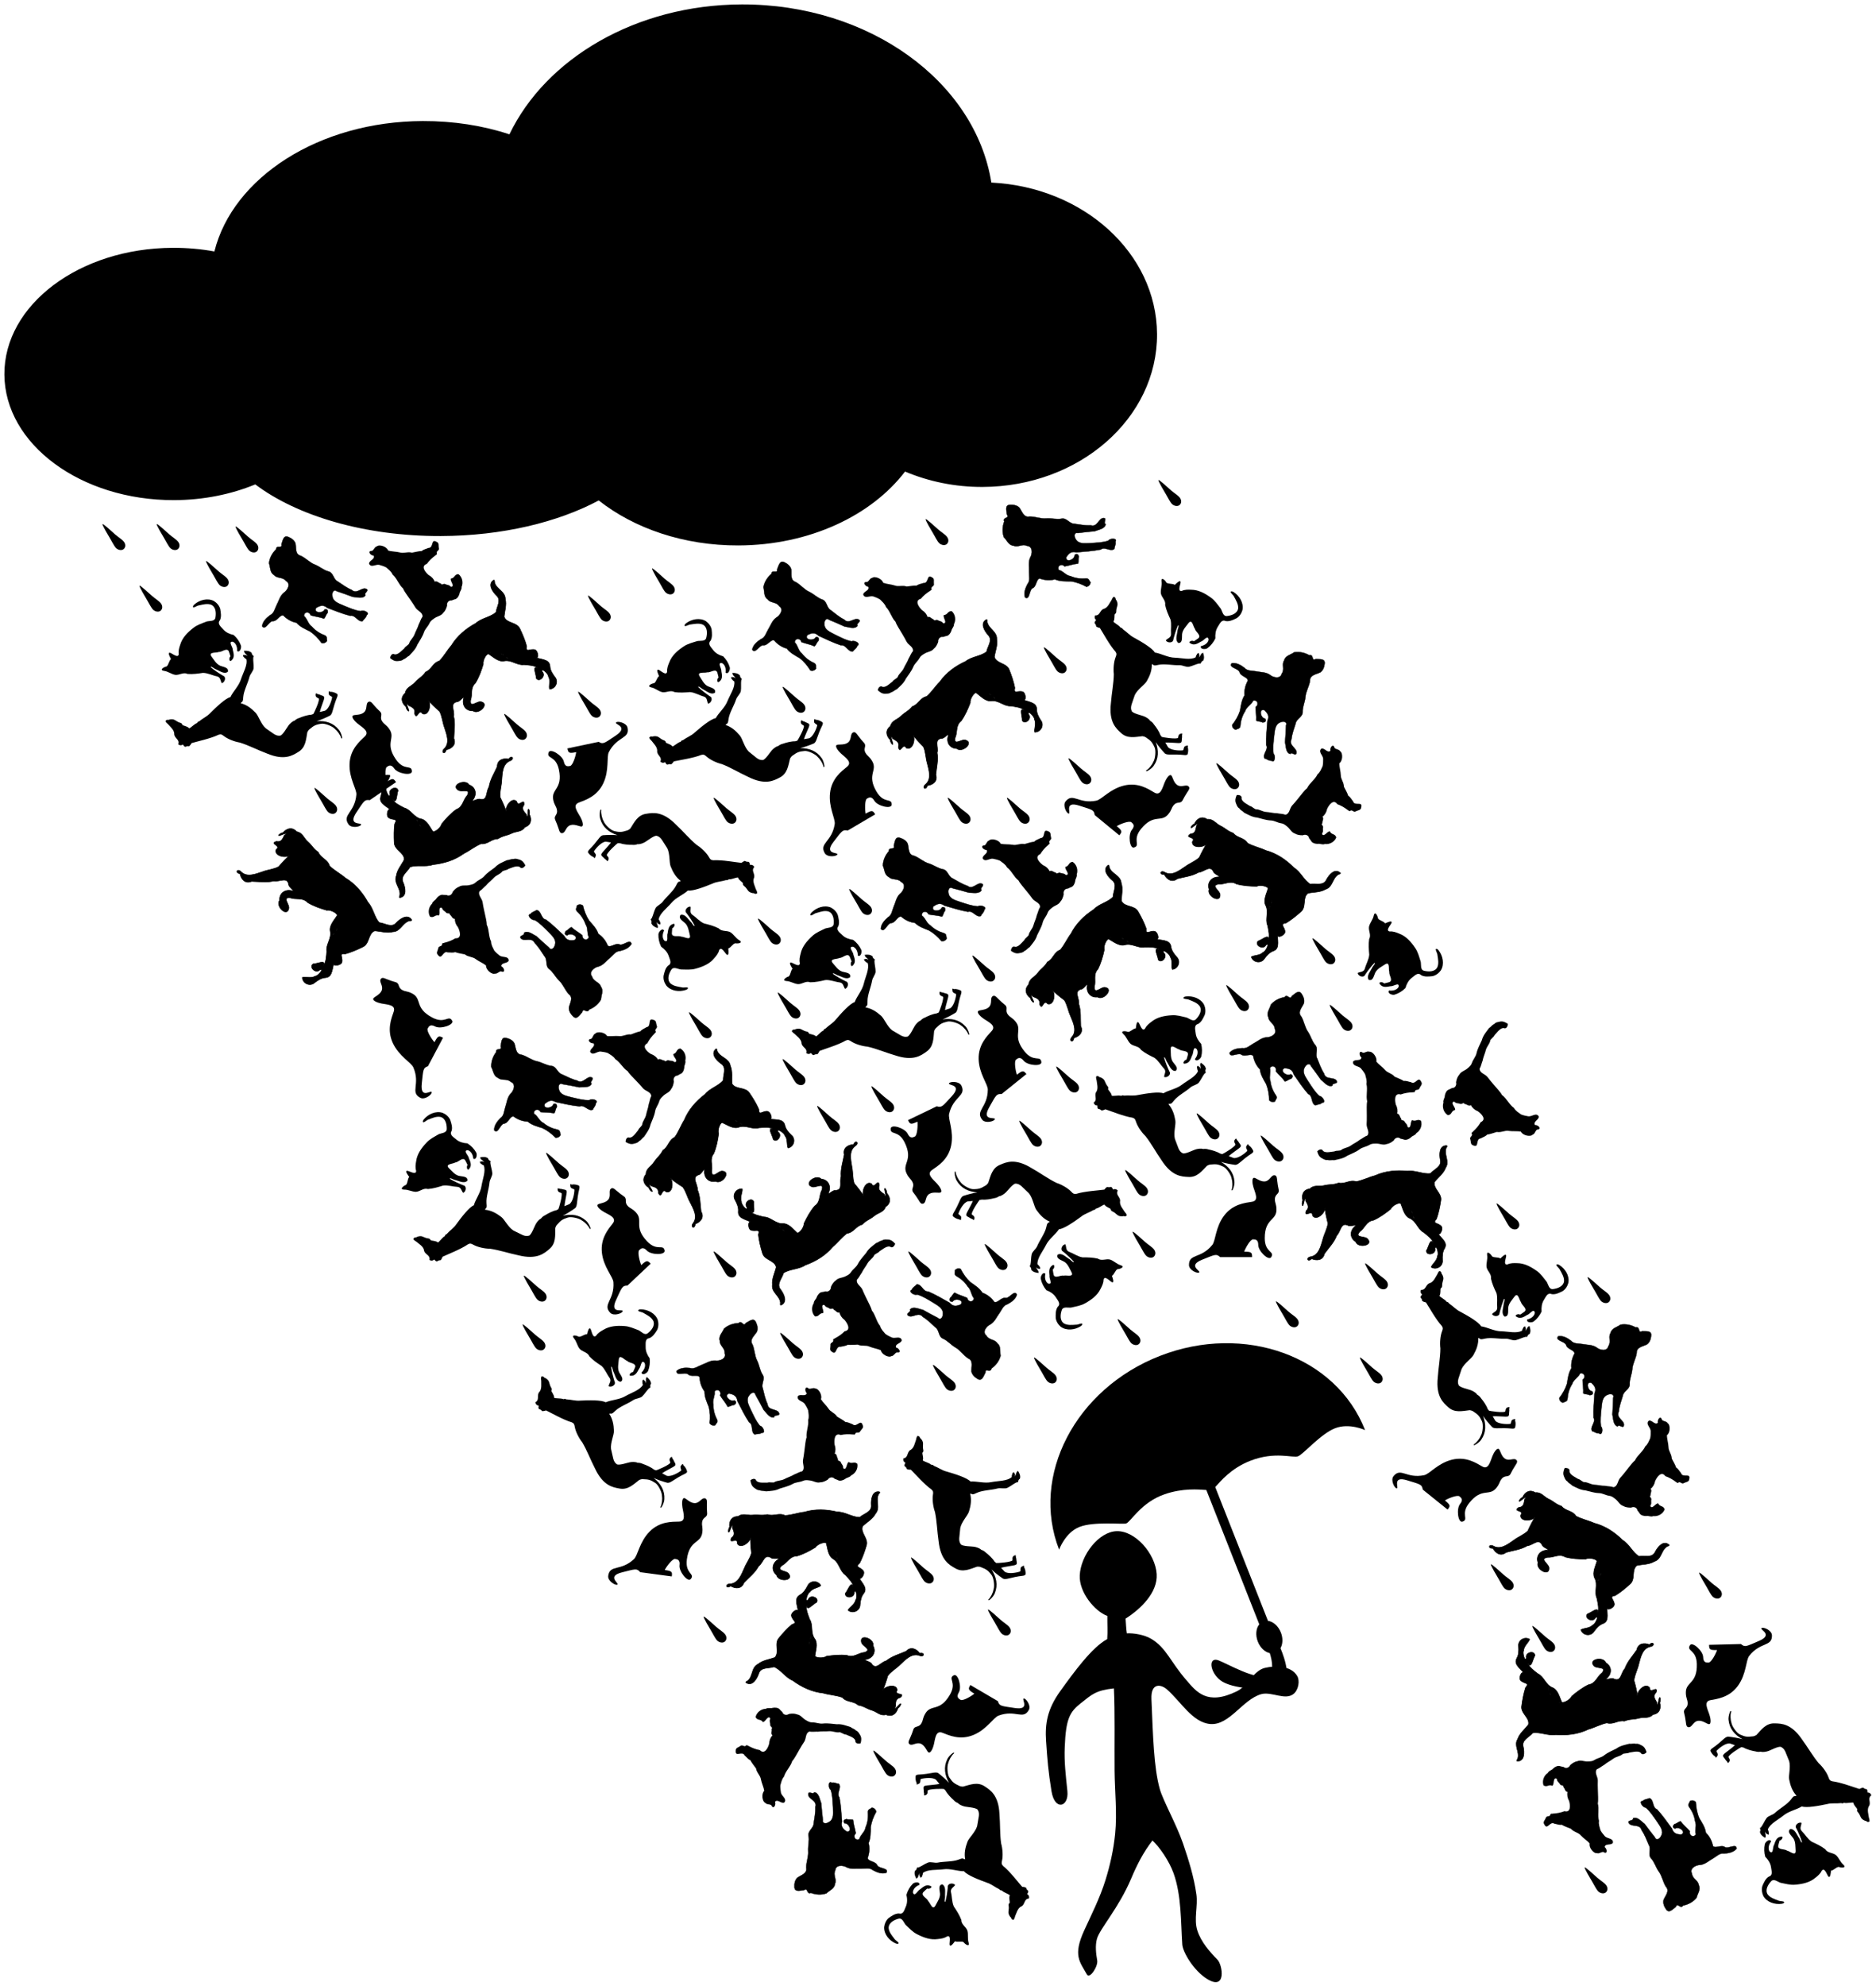 <?xml version="1.0" encoding="UTF-8"?>
<svg version="1.1" viewBox="0 0 424.47 449.17" xmlns="http://www.w3.org/2000/svg" xmlns:xlink="http://www.w3.org/1999/xlink">
<g transform="translate(970.06 -1775.9)">
<g transform="translate(1,-1)">
<path id="a" d="m-734.25 2086.2c0.697 0.614 1.515 1.079 1.963 1.629 0.439 0.541 0.471 1.247-0.012 1.679-0.472 0.422-1.295 0.216-1.73-0.216-0.436-0.433-0.915-1.438-1.294-2.067s-1.907-3.177-1.766-3.349c0.13-0.159 2.131 1.699 2.84 2.324z"/>
<g id="b" transform="matrix(.037 0 0 .037 -651.3 1969)">
<path d="m-1401.2 901.39c-17.415 14.119 23.722 10.953 32.122 17.525 22.648 9.121 48.651 17.961 63.328 38.662 16.755 27.815-3.426 59.781-23.158 79.829-17.383 17.599-39.922-4.824-57.601-10.807-29.637-6.551-59.258-16.268-90.138-13.706-43.172 2.537-88.42 10.827-122.86 38.895-15.819 11.723-31.691 24.202-40.3 42.452-18.379 21.505-29.843-23.802-38.929-35.866-13.101-15.205-16.369 24.777-17.46 34.432-18.646 2.028-32.128 22.274-48.606 21.865-13.722-6.63-50.107-8.278-27.613 13.327 19.075 16.645 25.51 42.22 43.451 59.277 19.949 16.725 50.654 12.846 65.017 37.772 24.518 19.902 52.918 34.059 81.139 47.702 24.549 17.211 38.439 44.984 59.036 66.221 15.693 16.984 1.203 33.778 0.457 50.47 15.465 8.357 46.793-12.972 32.234-33.115-12.896-27.48-24.333-55.81-32.642-85.02 6.13-8.015 12.914 22.381 19.238 28.928 13.278 19.689 22.493 53.899 51.035 53.273 21.839-18.226-7.338-40.742-17.339-56.713-14.332-22.829-10.894-51.262-12.297-76.988-0.431-36.015 35.49-0.86 52.009 2.014 15.271 12.826 56.919 4.676 53.505 31.316-2.588 10.577-6.067 20.907-9.147 31.346-15.019 1.194-29.436 30.173-5.741 23.478 24.828-4.171 32.154-27.736 39.884-48.292 10.468-12.693 4.073-62.04 28.954-39.59 11.198 19.491 1.776 44.907-11.233 60.218 7.052 20.694 35.01-0.962 38.59-14.746 6.516-25.353 5.847-52.5-0.532-77.789-16.754-17.816-30.38-38.867-33.372-63.934-1.663-20.44-13.201-50.553 14.886-57.724 20.858-11.943 30.774-35.086 40.503-55.843 6.728-20.099 4.27-42.46-4.27-61.727-20.631-39.056-69.75-55.404-111.65-50.344-3.604 0.666-7.173 1.625-10.5 3.202z" color="#000000"/>
<path d="m204.14 1809.6c-45.65-1.895-45.179 53.803-38.982 85.655 11.565 43.458-36.943 57.823-59.518 84.407-45.465 6.529-92.136-20.853-140.61-14.232-67.477-7.07-137.32-0.548-199.45 27.674-39.186 10.003-74.382 28.982-114.15 36.433-40.134-13.319-68.262 16.935-107.5 8.344-36.937 13.616-52.84 6.613-90.127 15.737-29.215 7.248-61.919-5.496-86.119 20.218-39.457 4.146-52.097 36.471-43.2 70.634-9.607 19.762-1.15 53.83 6.41 14.191 2.928-14.954 12.55-44.779 11.198-11.659 10.602 20.246 26.468 39.708 2.865 61.289-14.939 47.14 40.107-13.176 39.185 29.472 24.025 34.915 79.389-17.544 76.005-48.569 0.166 19.219 10.368 66.232 18.127 95.474-3.824 33.588-22.912 64.694-31.133 98.081-12.806 43.021-25.058 99.082-76.307 106.52-28.73 5.801-16.289 35.212 8.259 12.083 29.979 13.197 69.089 10.636 78.117-30.876 26.496-36.796 58.657-68.243 75.269-111.95 26.813-26.074 23.346-85.572 72.659-59.168 23.341 3.761 59.483-13.258 33.578 7.943-27.861 28.483-24.465 69.078 9.47 89.694 13.797 42.01 109.15 23.694 74.186-15.781-15.276-21.748-83.95-4.77-49.456-45.217 32.584-23.074 39.344-64.064 84.034-70.304 38.489-17.134 72.811-42.117 105.37-68.295 8.043-22.069 61.251-47.892 63.079-29.057 9.27 20.067 18.581 68.957 50.496 84.168 43.77 17.288 50.943 69.032 89.375 88.188 21.178 17.565 54.935 42.661 57.031 64.906-18.734-36.669-29.492 29.757-41.855 45.683-2.076 33.898 60.734 24.023 52.825-12.436 8.222-30.064 25.362 33.707 14.434 46.248-0.669 27.681-33.438 49.363-37.636 67.526 32.109 19.635 73.93-6.247 68.825-43.87-0.947-24.614-0.371-49.621 13.149-71.376 23.365-41.136-32.806-68.454-50.555-104.06 13.896 45.377 44.576-9.621 31.122-29.948-20.597-24.534-59.631-13.655-29.788-46.366 12.471-35.742 20.207-72.396 25.942-109.63 9.823-46.464-48.482-72.452-38.323-115.85 22.178-27.865 54.98-51.311 67.871-86.781 25.607-38.472-10.272-77.516 2.208-117.51 0.125-4.062 12.334-15.756 3.624-17.625zm-269.81 352.97c27.779 2.075-13.652 0.073 0 0zm53.063 43.406c11.08 13.631 10.581 26.092 0 0zm13.594 33.469c7.139 15.027 1.479 23.169 0 0zm-301.35 50.4-7.031 2.625 7.031-2.625zm430 19.094c1.859 2.387 0.865 2.89 0 0z" stroke="#000" stroke-width="3.294px"/>
<path d="m-1951 1554.6c4.148 6.505 10.59 10.423 19.729 9.979 1.012 7.83-2.306 16.77 6.745 21.314 6.052 0.331 11.231 1.978 19.036 9.297 8.191-0.976 13.88-3.223 22.94-7.553 29.534 9.349 113.18 43.616 164.96 51.062 14.44 4.469 17.101 8.853 22.339 24.972 8.952 28.356 33.574 64.485 57.711 87.599 35.453 44.38 63.926 98.668 99.143 148.83 63.124 97.942 123.54 98.869 162.4 100.91 54.236 4.106 82.903-35.973 115.28-68.524-0.051 0.09-0.138 0.223-0.186 0.299 12.232-6.659 17.853-7.644 24.518-7.687 29.649-2.799 42.683-2.763 75.543 13.411 19.183 8.819 47.441 50.339 50.214 71.996 5.599 16.712 7.21 49.534 0.134 68.749-1.56 4.98 4.92 6.661 7.543-1.379 8.279-17.936 11.061-40.088 9.632-49.279-4.046-53.829-35.34-91.83-82.395-119.43 27.892 8.814 61.545 14.869 87.881 18.226 21.513-1.058 34.183-26.897 101.46-70.779 5.68-5.08 10.435-9.63 7.815-15.275-4.386-10.609-15.653-27.087-26.142-31.957-2.939-3.433-1.599-4.595-4.895-8.622-2.917 1.38-6.694 4.085-7.091 7.553-5.923 6.03-6.557 11.211-3.707 17.928 3.349 11.64 7.471 9.523 4.809 16.783-19.751 19.706-59.095 46.921-82.916 42.137-9.831-4.009-19.792-7.729-29.72-11.252 19.107-17.268 46.731-34.93 61.286-46.625 10.374-8.35 16.954-13.226 9.482-24.77-3.16-4.514-5.754-8.154-8.208-11.484-2.328-3.813-6.902-11.882-10.649-13.218-0.576-3.673-1.417-5.143-3.833-5.677-0.333-2.618-1.11-4.552-2.797-5.94-6.268 3.422-4.745 4.512-8.904 8.66-7.701 14.768 5.942 22.112 4.601 30.179-9.265 12.9-32.303 28.597-56.848 43.178-5.704 3.482-15.774 9.948-23.734 13.198-4.299-1.17-8.665-2.329-12.92-3.354-18.916-11.803-50.958-21.221-71.693-25.067-11.238-3.821-21.924-4.314-32.621-2.57-12.638-5.019-36.092-1.016-48.693 3.555-14.979 4.992-55.457 25.892-74.036 23.172-27.908-12.821-29.188-38.796-49.613-88.672-9.593-37.621 6.911-86.735 2.774-111.99-6.253-37.652-17.333-71.501-42.322-100.13 3.044-1.858 12.807-2.98 15.354-2.923 8.827-5.388 12.769-12.686 18.95-19.676 23.95-29.917 70.393-53.043 100.45-79.836 13.611-11.935 40.356-16.141 51.017-29.484 13.292-16.568 22.522-39.111 35.509-55.492 15.192-5.249-1.987-12.128 7.851-28.197-0.831-7.54-6.201-19.133-16.905-27.091-6.177-6.694-11.353-5.489-12.328-10.535-7.978 4.068-6.31 17.1-3.662 25.548-0.287 5.585 0.428 9.65 0.75 13.456-3.361-5.202-2.222-9.571-8.255-14.127-3.734-3.359-7.413-1.929-9.362-7.185-4.641 4.042-6.415 9.979-3.699 17.185 0.198 5.107 1.481 9.974 4.88 15.542-12.36 34.522-65.19 58.327-96.365 82.597-33.569 26.857-81.617 33.863-115.08 53.753-28.252-11.223-104.94 0.967-155.83 10.537-27.312 6.609-55.975 0.722-85.92 3.704-5.25-2.433-8.643-3.109-15.946 1.349-19.145-6.023-58.681 5.227-58.425-2.575-1.554-15.563-20.589-30.969-22.272-39.203 2.724-6.498 2.734-11.332-6.737-22.056-6.534-7.284-12.859-27.95-17.89-34.138-4.727-6.376-16.564-14.815-28.293-16.915-5.891-4.858-8.906-9.12-20.097-3.488-0.488 6.74-0.518 11.613 3.414 24.914 1.591 18.354 10.509 45.878-0.466 66.259-14.813 17.502-1.38 39.575-6.854 54.586-2.188 7.377-7.44 10.975-11.166 14.464 0.9 2.67 1.951 5.103 3.333 7.272z" fill-rule="evenodd"/>
<path d="m-730.69 1374.7c28.478 40.299 55.53 82.132 88.149 119.16 30.593 11.679 15.569 58.807 44.992 69.711 12.88-7.184 29.059-4.003 40.45-16.16 27.487 1.453 2.58-40.411-16.2-40.593-28.051-24.683-47.343-57.865-68.027-88.665-15.894-26.353-41-56.19-21.732-87.627 8.118-17.264 30.625-29.862 38.352-6.27 20.61 27.088 40.823 54.753 60.105 82.541 19.083 14.225 43.797 48.285 70.627 36.053-3.912-18.762 39.477-7.164 24.37-30.766-16.628-23.564-66.707-2.717-75.748-43.258-18.487-28.434-29.239-60.377-41.731-91.537-15.061-25.681 8.979-57.219-11.449-81.46-20.87-23.603-27.27-55.001-44.584-80.564-20.375-28.501-23.765-64.788-41.621-94.756-24.756-27.356 5.083-55.141 16.027-80.763 5.412-20.42-2.65-40.652-13.428-56.961-17.688-28.523-40.722-0.935-60.47 13.052-11.493 29.265-26.759-17.994-44.522 6.748-31.27 5.007-62.205 20.58-83.492 45.521-5.368 23.515-29.06 49.495-15.18 76.975 2.031 29.068 38.11 38.558 39.673 71.241 16.119 31.705-25.185 52.663-51.767 51.738-30.44 2.572-53.689 24.672-79.944 38.104-21.59 11.645-40.256 32.52-67.177 27.726-27.541 0.9-58.931 6.13-77.756 27.7-0.7 34.852 50.287-1.124 70.294 10.842 22.204 17.765 58.967-8.935 73.695 8.845 5.243 30.341 19.34 60.266 41.42 82.047 3.657 33.451 21.867 61.588 38.141 90.456 12.362 31.208 17.508 64.621 18.3 98.017 9.646 11.078 23.545 13.769 35.782 7.709 3.196-13.014 17.572-19.255 5.806-36.63-18.22-25.858-30.439-55.67-33.932-87.155-11.012-25.422 4.672-54.116-3.167-80.54 15.551-22.82 44.432-5.048 36.19 19.854 17.774 21.643 39.761 39.448 55.644 62.503 14.362-2.474 25.621-15.336 37.016-15.732 10.679-8.638 16.551-21.786-2.094-28.418-23.811 15.929-70.618-22.557-37.21-37.08 28.22 1.879 48.011 7.554 56.199 38.397z" stroke="#000" stroke-width="2.055px"/>
<path d="m-1180.6 2491h194.98c0-27.718-1.979-33.216-47.882-33.216 7.333-22 37.142-75.225 53.706-75.225 14.655 0 32.137 0.807 32.137 34.245 0 37.961 63.882 99.166 79.373 74.196 23.085-37.211-39.686-25.864-39.686-115.61 0-122.77 71.651-105.3 71.651-174.27 0-34.51-9.534-39.17-9.534-63.843 0-32.608 28.726-30.716 23.137-57.752-3.861-18.675-6.882-33.652-9.133-56.236-1.597-16.024-2.106-33.103-18.75-32.416-19.556 0.807-26.975 35.229-57.372 37.697-30.335 2.463-56.2-25.824-67.941-21.784-11.642 4.006-7.98 35.588-1.079 58.02 10.848 35.256 34.51 81.098-8.627 88s-117.33 13.804-170.82 84.549-51.516 153.77-72.47 179.45c-70.328 86.19-142.4 50.801-142.4 122.51 0 32.104 54.396 55.216 63.024 44.863 8.627-10.353-73.308-41.202 18.37-77.647 78.323-31.135 85.314-37.491 109.32-15.529z" fill-rule="evenodd"/>
<path d="m-586.72 1846.1c4.722 16.32 10.981 30.567 26.1 39.537 13.364 6.446 20.654 14.036 37.891 11.928 12.968 4.556 25.385-1.002 39.256 1.44 27.963-6.453 56.391-10.557 80.311-27.636 22.745-11.31 51.077-20.912 75.337-39.086 18.138-14.022 39.212-14.666 59.663-26.84 11.418-7.497 24.82-8.189 39.392-8.092 24.316-1.291 43.984 11.639 65.334 3.103 16.774-2.28 31.439-11.624 44.691-22.625 7.651-16.605 27.486-22.811 40.896-10.626 8.282 1.312 18.669 4.327 24.619 6.427 12.196 3.2 29.577-5.2 39.468-14.313 8.042-10.32 25.798-11.413 32.902-26.004 24.384-14.942 37.984-47.086 28.446-75.612-22.803-14.32-30.605 7.777-54.393-3.853-9.63 11.07-6.765 25.559-11.675 36.995-2.825 10.742-17.376 10.409-17.577-2.441-1.284-10.457-13.271-16.599-17.759-26.778-3.816-9.291-24.553-4.309-19.138-16.666-10.894-10.539-8.697-28.868-25.146-31.207 4.549-15.781 1.646-36.743-7.757-53.632-7.657-26.745-10.405-74.666 29.193-63.123 23.107-8.563 47.918-12.344 71.661-12.981 7.588-2.589 12.694 3.542 15.444-6.614 2.859-14.004 24.262-3.178 28.267-19.142 5.005-12.781 20.676-23.988 10.028-38.902-17.617-38.923-34.999 21.938-61.919 2.557-14.953-2.633-29.905-9.868-44.594-7.457-17.723-11.176-36.388-17.255-55.383-25.812-16.276-20.648-44.622-23.073-60.03-42.842-14.956-17.171-37.89-31.65-52.625-50.194 7.366-22.75-21.201-63.031-43.415-59.793-11.676-5.958-25.972 8.103-39.035 6.042-25.58-18.884-24.508 18.193-8.242 29.65-4.445 24.437-38.677 7.424-51.014 24.45-5.408 29.209 31.917 25.279 47.12 41.044 9.156 11.156 18.827 22.603 26.41 37.078 4.37 18.383 12.157 38.221 7.831 58.294 9.074 35.108-4.051 71.331 4.656 106.66-2.788 12.68-2.502 26.222-2.791 36.921-0.068 34.541 1.584 69.176-0.647 103.2-1.025 23.218 21.134 48.68 4.136 69.016-15.781 5.019-30.123 17.684-45.777 25.709-16.443 13.746-39.285 23.787-57.684 37.209-16.583 11.03-38.452 12.682-53.824 23.5-6.698 9.365-30.838 2.876-44.331 10.503-21.054 1.368-60.512 14.599-73.302-9.159-9.71-7.205-23.319-0.296-30.692 7.887 0.144 0.36-1.07 2.256-0.3 2.272zm526.75-188.74c0.594-0.502 0.32 0.781 0 0zm69.985-185.98c0.762-2.551 0.757-0.407 0 0z" fill-rule="evenodd"/>
</g>
<use transform="matrix(.779 -.627 .627 .779 -1495.4 -17.105)" width="744.094" height="1052.362" xlink:href="#b"/>
<use transform="matrix(.772 .635 -.635 .772 1122 811.3)" width="744.094" height="1052.362" xlink:href="#b"/>
<use transform="matrix(.862 -.507 .507 .862 -1225.2 -164.37)" width="744.094" height="1052.362" xlink:href="#b"/>
<use transform="matrix(-.979 .206 -.206 -.979 -1091.4 4105.7)" width="744.094" height="1052.362" xlink:href="#b"/>
<g transform="matrix(.069 0 0 .069 -630.85 1924)">
<path d="m-1127.3 2311.8c-276.92 108.13-424.87 392.5-330.26 634.81 0 0 19.949-56.151 66.98-74.514 47.031-18.364 139.59-7.853 152.48-11.178 14.623-3.773 48.945-69.407 126.99-96.007 59.445-20.322 109.52-15.564 136.33-13.795l173.59 440.27c-10.768 13.043-13.191 35.098-4.806 56.573 7.963 20.394 23.428 34.451 39.324 37.791 8.351 27.009 15.43 66.073-9.827 74.18-39.356 12.633-121.53-35.577-157.26-50.059-35.728-14.482-30.588 38.146 5.79 65.496 36.377 27.35 143.6 35.736 196.26 15.174 38.173-14.905 15.486-83.949 0.103-120.94 7.558-13.256 8.67-32.436 1.339-51.211-8.459-21.663-25.503-36.299-42.406-38.397l-172.89-438.47c17.393-18.841 51.277-61.271 114.94-86.13 81.777-31.931 139.47-8.035 156.88-14.833 17.327-6.766 73.886-73.331 120.92-91.695 47.031-18.364 98.548 6.002 98.548 6.002-94.61-242.3-396.12-351.18-673.04-243.05z"/>
<path d="m-1299.4 3164c-41.434-15.366-93.009-77.594-90.483-133.04 2.993-65.691 61.609-143.04 120.99-144.88 60.828-1.887 126.86 73.295 131.24 140.5 4.009 61.377-53.886 115.62-101.95 146.08 1.223 17.038 2.005 34.89 4.124 48.259 21.633-1.23 57.95 4.129 82.385 19.448 47.555 29.812 60.137 72.776 111.81 132.76 33.602 39.01 68.443 85.896 167.05 37.413 34.88-17.148 54.074-67.434 91.373-76.381 35.356-8.48 85.973-7.197 105.91 26.224 9.645 16.166 3.757 44.588-9.561 57.154-27.635 26.073-73.766-7.317-108.89 2.873-60.602 17.582-103.44 102.36-165.94 97.697-58.675-4.375-96.995-73.813-143.26-114.01-17.888-15.539-52.568-23.503-50.173 32.619 5.041 118.17 7.569 224.49 27.41 294.59 10.751 37.99 54.992 116.7 76.037 178.08 18.549 54.118 35.792 109.52 43.929 166.7 5.556 39.054-8.857 81.292 3.065 118.56 12.158 38.003 41.467 70.691 66.306 96.118 16.223 16.606 30.349 102.54-34.103 62.923-43.475-26.723-79.823-87.4-81.582-113.36-4.907-72.451-2.362-160.01-28.394-232.83-14.658-41.005-46.404-86.612-69.382-107.71-30.957 40.242-51.235 80.822-70.021 125.32-40.032 94.833-102.78 164.21-111.91 196.7-6.324 22.545-3.119 49.628 0.754 70.822 3.54 19.373-24.521 62.625-33.958 45.848-23.383-41.572-46.072-62.19-8.748-143.73 24.654-53.856 51.605-106.95 69.444-164 15.505-49.587 27-101.18 32.16-153.34 6.748-68.24-1.271-137.29-1.863-205.93-0.778-90.075 1.562-189.75-2.218-270.22-60.085 6.671-72.702 20.362-107.91 48.084-37.185 29.279-49.675 51.268-53.405 145.08-1.934 48.584 3.068 88.416 8.745 143.73 5.331 51.933-41.343 66.139-52.162-0.047-10.706-65.487-13.613-104.17-17.651-163.41-3.896-57.193 3.542-104.79 46.315-164.25 45.262-62.916 103.86-143.55 154.1-170.64 2.113-30.24 0.124-41.333 0.423-75.832z"/>
</g>
<use transform="matrix(-.901 .434 -.434 -.901 -490.74 4185.8)" width="744.094" height="1052.362" xlink:href="#b"/>
<use transform="matrix(.728 -.686 .686 .728 -1737.1 90.315)" width="744.094" height="1052.362" xlink:href="#b"/>
<use transform="translate(22.304 -28.437)" width="744.094" height="1052.362" xlink:href="#a"/>
<use transform="translate(-28.437 -23.976)" width="744.094" height="1052.362" xlink:href="#a"/>
<use transform="translate(-11.152 -25.649)" width="744.094" height="1052.362" xlink:href="#a"/>
<use transform="translate(-3.345 -53.528)" width="744.094" height="1052.362" xlink:href="#a"/>
<use transform="translate(5.018 -65.795)" width="744.094" height="1052.362" xlink:href="#a"/>
<use transform="translate(20.631 -42.377)" width="744.094" height="1052.362" xlink:href="#a"/>
<use transform="translate(-72.486 -23.976)" width="744.094" height="1052.362" xlink:href="#a"/>
<use transform="translate(36.801 -55.201)" width="744.094" height="1052.362" xlink:href="#a"/>
<use transform="translate(51.298 -50.183)" width="744.094" height="1052.362" xlink:href="#a"/>
<use transform="translate(-49.068 -56.874)" width="744.094" height="1052.362" xlink:href="#a"/>
<use transform="translate(-36.801 -61.335)" width="744.094" height="1052.362" xlink:href="#a"/>
<use transform="translate(-56.874 -67.468)" width="744.094" height="1052.362" xlink:href="#a"/>
<use transform="translate(-110.4 -46.28)" width="744.094" height="1052.362" xlink:href="#a"/>
<use transform="translate(-57.989 -82.523)" width="744.094" height="1052.362" xlink:href="#a"/>
<use transform="translate(-78.062 -78.062)" width="744.094" height="1052.362" xlink:href="#a"/>
<use transform="translate(-62.45 -99.251)" width="744.094" height="1052.362" xlink:href="#a"/>
<use transform="translate(-13.94 -90.887)" width="744.094" height="1052.362" xlink:href="#a"/>
<use transform="translate(43.492 -84.196)" width="744.094" height="1052.362" xlink:href="#a"/>
<use transform="translate(66.911 -79.735)" width="744.094" height="1052.362" xlink:href="#a"/>
<use transform="translate(63.007 -94.79)" width="744.094" height="1052.362" xlink:href="#a"/>
<use transform="translate(41.262 -134.38)" width="744.094" height="1052.362" xlink:href="#a"/>
<use transform="translate(7.806 -135.49)" width="744.094" height="1052.362" xlink:href="#a"/>
<use transform="translate(-6.133 -126.57)" width="744.094" height="1052.362" xlink:href="#a"/>
<use transform="translate(-19.516 -126.57)" width="744.094" height="1052.362" xlink:href="#a"/>
<use transform="translate(-41.819 -105.94)" width="744.094" height="1052.362" xlink:href="#a"/>
<use transform="translate(-72.486 -126.57)" width="744.094" height="1052.362" xlink:href="#a"/>
<use transform="translate(-57.432 -5.576)" width="744.094" height="1052.362" xlink:href="#a"/>
<use transform="translate(-22.861 1.673)" width="744.094" height="1052.362" xlink:href="#a"/>
<use transform="translate(-119.88 -145.53)" width="744.094" height="1052.362" xlink:href="#a"/>
<use transform="translate(-103.15 -150.55)" width="744.094" height="1052.362" xlink:href="#a"/>
<use transform="translate(-56.874 -151.66)" width="744.094" height="1052.362" xlink:href="#a"/>
<use transform="translate(124.59 115.3)" width="744.094" height="1052.362" xlink:href="#a"/>
<use transform="translate(2.23 -160.59)" width="744.094" height="1052.362" xlink:href="#a"/>
<use transform="translate(28.147 -198.42)" width="744.094" height="1052.362" xlink:href="#a"/>
<use transform="translate(-100.92 -172.29)" width="744.094" height="1052.362" xlink:href="#a"/>
<use transform="translate(-115.44 -18.509)" width="744.094" height="1052.362" xlink:href="#a"/>
<path d="m-803.25 1777.9c-23.919 0.077-44.31 12.233-52.545 29.379-5.992-1.981-12.637-3.029-19.605-3.007-23.49 0.076-42.97 12.753-47.151 29.49-3.013-0.557-6.171-0.833-9.417-0.822-21.138 0.068-38.188 12.902-38.099 28.65 0.089 15.748 17.282 28.471 38.42 28.403 6.647-0.022 12.912-1.318 18.347-3.556 9.442 7.116 24.746 11.732 41.989 11.676 13.889-0.045 26.456-3.109 35.722-8.047 8.023 6.32 19.223 10.214 31.602 10.174 16.083-0.052 30.105-6.751 37.709-16.71 5.286 2.231 11.25 3.503 17.522 3.483 21.921-0.071 39.597-15.554 39.49-34.582-0.103-18.327-16.68-33.235-37.486-34.248-3.651-22.814-27.609-40.378-56.498-40.284z"/>
<use transform="matrix(.825 -.565 .565 .825 -1478.6 -135.29)" width="744.094" height="1052.362" xlink:href="#b"/>
<use transform="translate(-180.66 -187.91)" width="744.094" height="1052.362" xlink:href="#a"/>
<use transform="translate(-187.35 -180.1)" width="744.094" height="1052.362" xlink:href="#a"/>
<use transform="translate(-198.5 -188.46)" width="744.094" height="1052.362" xlink:href="#a"/>
<use transform="translate(-202.4 -174.53)" width="744.094" height="1052.362" xlink:href="#a"/>
<use transform="translate(-210.77 -188.46)" width="744.094" height="1052.362" xlink:href="#a"/>
<use transform="translate(-162.82 -128.8)" width="744.094" height="1052.362" xlink:href="#a"/>
<use transform="translate(-115.71 -7.478)" width="744.094" height="1052.362" xlink:href="#a"/>
<use transform="translate(-27.832 45.228)" width="744.094" height="1052.362" xlink:href="#a"/>
<use transform="translate(-24.534 -189.58)" width="744.094" height="1052.362" xlink:href="#a"/>
<use transform="translate(-86.426 -178.43)" width="744.094" height="1052.362" xlink:href="#a"/>
<use transform="matrix(.991 .133 -.133 .991 136.65 182.23)" width="744.094" height="1052.362" xlink:href="#b"/>
<use transform="matrix(.779 .627 -.627 .779 1184.6 943.84)" width="744.094" height="1052.362" xlink:href="#b"/>
<use transform="matrix(-1 .025 -.025 -1 -1220.6 4227.2)" width="744.094" height="1052.362" xlink:href="#b"/>
<use transform="translate(125.25 -18.172)" width="744.094" height="1052.362" xlink:href="#a"/>
<use transform="translate(150.48 48.648)" width="744.094" height="1052.362" xlink:href="#a"/>
<use transform="translate(54.738 -12.698)" width="744.094" height="1052.362" xlink:href="#a"/>
<use transform="translate(112.76 60.718)" width="744.094" height="1052.362" xlink:href="#a"/>
<use transform="translate(104.65 -34.835)" width="744.094" height="1052.362" xlink:href="#a"/>
<use transform="translate(74.912 -21.291)" width="744.094" height="1052.362" xlink:href="#a"/>
<use transform="translate(103.37 46.761)" width="744.094" height="1052.362" xlink:href="#a"/>
<use transform="translate(-10.415 56.986)" width="744.094" height="1052.362" xlink:href="#a"/>
<use transform="translate(18.925 -8.674)" width="744.094" height="1052.362" xlink:href="#a"/>
<use transform="matrix(-.863 -.506 .506 -.863 -2388 3588.7)" width="393.16" height="465.33" xlink:href="#b"/>
<use transform="translate(73.741)" width="393.16" height="465.33" xlink:href="#a"/>
<use transform="translate(-74.751 58.589)" width="393.16" height="465.33" xlink:href="#a"/>
<use transform="translate(-36.365 88.893)" width="393.16" height="465.33" xlink:href="#a"/>
<path d="m-645.87 1991.5c-0.786-0.289 0.102 0.97 0.052 1.365 0.14 0.901 0.354 1.904-0.03 2.771-0.572 1.069-1.983 1.033-3.003 0.783-0.897-0.221-0.608-1.373-0.754-2.054-0.356-1.076-0.611-2.212-1.283-3.154-0.907-1.336-2.037-2.63-3.596-3.198-0.678-0.283-1.382-0.554-2.132-0.481-1.041-0.178 0.193-1.412 0.406-1.934 0.237-0.711-1.108-0.052-1.438 0.098-0.422-0.559-1.329-0.605-1.63-1.141-0.05-0.567-0.692-1.766-0.955-0.631-0.169 0.93-0.867 1.625-1.071 2.527-0.155 0.96 0.556 1.871 0.031 2.808-0.17 1.167-0.081 2.349 0.021 3.515-0.083 1.117-0.708 2.093-0.996 3.159-0.245 0.828-1.061 0.684-1.61 0.979 0.028 0.656 1.31 1.253 1.678 0.401 0.635-0.939 1.325-1.847 2.103-2.672 0.374 0.043-0.471 0.842-0.56 1.17-0.378 0.802-1.299 1.752-0.734 2.655 1.002 0.352 1.167-1.014 1.488-1.64 0.458-0.896 1.436-1.329 2.235-1.866 1.147-0.702 0.706 1.122 0.93 1.707-0.12 0.735 0.938 1.915 0.018 2.315-0.389 0.119-0.787 0.205-1.181 0.306-0.326-0.459-1.53-0.368-0.863 0.265 0.608 0.717 1.504 0.501 2.312 0.356 0.607 0.093 2.068-1.055 1.823 0.172-0.411 0.732-1.407 0.915-2.147 0.791-0.529 0.622 0.7 1.105 1.211 0.956 0.938-0.276 1.796-0.816 2.485-1.504 0.251-0.878 0.666-1.717 1.413-2.292 0.624-0.444 1.369-1.39 2.136-0.626 0.782 0.441 1.714 0.317 2.566 0.232 0.773-0.168 1.444-0.675 1.899-1.317 0.859-1.408 0.444-3.296-0.519-4.544-0.09-0.103-0.19-0.199-0.303-0.276z" color="#000000"/>
<path d="m-877.92 1984.9c-0.92-1.437-2.614-0.229-3.455 0.643-1.081 1.285-2.56 0.109-3.857-0.012-1.174-1.251-1.337-3.265-2.578-4.605-1.23-2.215-2.925-4.212-5.12-5.507-1.145-0.984-2.48-1.654-3.56-2.711-0.453-1.513-1.981-1.725-2.559-3.109-1.208-0.838-1.334-1.474-2.413-2.419-0.848-0.738-1.159-2.011-2.463-2.201-0.972-1.118-2.232-0.812-3.086 0.192-0.81 0.13-1.671 1.118-0.297 0.5 0.52-0.231 1.638-0.576 0.597 0.093-0.392 0.758-0.647 1.66-1.813 1.401-1.762 0.553 1.262 0.944-0.062 1.83-0.553 1.483 2.238 2.052 3.114 1.284-0.584 0.417-1.803 1.736-2.531 2.6-1.109 0.603-2.469 0.685-3.667 1.149-1.59 0.53-3.567 1.357-4.893-0.051-0.793-0.754-1.426 0.256-0.193 0.511 0.239 1.2 1.155 2.341 2.618 1.727 1.693 0.022 3.344 0.332 5.037-0.097 1.372 0.261 3.117-1.12 3.366 0.954 0.385 0.794 1.68 1.535 0.477 1.197-1.468-0.242-2.637 0.732-2.54 2.212-0.989 1.322 1.614 3.846 2.072 1.931 0.338-0.933-1.653-2.67 0.323-2.481 1.404 0.502 2.802-0.17 3.951 1.063 1.349 0.81 2.848 1.324 4.346 1.759 0.847-0.227 2.777 0.847 2.24 1.306-0.415 0.713-1.711 2.046-1.492 3.348 0.409 1.709-1.02 3.037-0.782 4.623-0.084 1.024-0.128 2.594-0.763 3.135 0.72-1.359-1.542-0.264-2.294-0.301-1.081 0.663 0.567 2.372 1.512 1.349 1.096-0.393-0.487 1.498-1.105 1.432-0.861 0.573-2.226 0.035-2.872 0.296 0.087 1.403 1.775 2.127 2.816 1.165 0.733-0.556 1.51-1.075 2.465-1.127 1.759-0.167 1.391-2.47 2.099-3.776-1.09 1.397 1.249 1.157 1.583 0.31 0.309-1.156-0.86-2.116 0.78-1.905 1.36-0.384 2.647-0.933 3.909-1.556 1.631-0.695 1.177-3.035 2.722-3.655 1.327 0.081 2.747 0.582 4.108 0.216 1.725-0.041 2.151-1.975 3.641-2.45 0.127-0.083 0.746 0.04 0.617-0.267zm-16.576-0.688c0.531 0.894-0.293-0.418 0 0zm-0.191 2.553c-0.179 0.631-0.571 0.883 0 0zm-0.732 1.133c-0.307 0.54-0.677 0.542 0 0zm-8-8.135-0.231-0.159 0.231 0.159zm8.63 13.56c-0.033 0.108-0.07 0.088 0 0z" stroke="#000" stroke-width=".123px"/>
<path d="m-766.69 2107c0.03 0.287 0.179 0.525 0.492 0.663-0.097 0.278-0.357 0.521-0.131 0.825 0.197 0.112 0.342 0.254 0.48 0.629 0.29 0.105 0.517 0.124 0.892 0.131 0.83 0.806 3.05 3.348 4.655 4.462 0.408 0.391 0.423 0.581 0.329 1.207-0.175 1.096 0.043 2.715 0.463 3.89 0.442 2.075 0.486 4.363 0.823 6.627 0.471 4.325 2.473 5.366 3.737 6.084 1.742 1.044 3.37 0.184 4.995-0.362-2e-3 -9e-4 -9e-3 0.01-0.011 0.01 0.52-0.018 0.724 0.043 0.947 0.153 1.037 0.402 1.472 0.621 2.299 1.71 0.493 0.615 0.743 2.474 0.474 3.243-0.092 0.652-0.587 1.774-1.145 2.298-0.135 0.14 0.053 0.305 0.275 0.08 0.576-0.461 1.039-1.154 1.145-1.485 0.765-1.865 0.355-3.657-0.755-5.365 0.784 0.76 1.807 1.525 2.63 2.077 0.736 0.325 1.591-0.327 4.571-0.668 0.275-0.075 0.509-0.147 0.516-0.379 0.031-0.428-0.07-1.166-0.339-1.504-0.041-0.164 0.023-0.18-0.019-0.37-0.121 0-0.292 0.024-0.363 0.134-0.299 0.102-0.406 0.265-0.423 0.537-0.083 0.445 0.09 0.443-0.12 0.641-0.989 0.328-2.758 0.579-3.473 0.021-0.261-0.298-0.532-0.589-0.804-0.873 0.927-0.257 2.144-0.385 2.826-0.533 0.486-0.105 0.787-0.158 0.731-0.669-0.03-0.204-0.056-0.368-0.082-0.521-0.014-0.166-0.032-0.512-0.135-0.619 0.042-0.132 0.039-0.196-0.033-0.254 0.033-0.093 0.039-0.171 6e-3 -0.245-0.266 0.01-0.234 0.071-0.442 0.14-0.504 0.364-0.171 0.838-0.351 1.085-0.525 0.276-1.557 0.415-2.62 0.492-0.249 0.021-0.693 0.069-1.013 0.044-0.124-0.111-0.25-0.223-0.375-0.328-0.434-0.71-1.347-1.56-1.975-2.035-0.311-0.315-0.66-0.51-1.046-0.631-0.338-0.379-1.188-0.637-1.685-0.695-0.584-0.084-2.285-0.062-2.86-0.464-0.718-0.894-0.326-1.783-0.175-3.79 0.308-1.417 1.68-2.781 1.964-3.693 0.42-1.362 0.616-2.677 0.26-4.051 0.133-0.011 0.477 0.115 0.562 0.159 0.385-0.032 0.638-0.21 0.962-0.34 1.3-0.599 3.237-0.595 4.689-0.987 0.654-0.171 1.617 0.136 2.196-0.132 0.721-0.331 1.406-0.93 2.113-1.26 0.595 0.079 0.136-0.438 0.733-0.81 0.098-0.266 0.113-0.743-0.112-1.187-0.094-0.327-0.287-0.373-0.236-0.558-0.334 0-0.496 0.466-0.549 0.792-0.103 0.182-0.147 0.329-0.2 0.462-0.025-0.23 0.086-0.357-0.04-0.61-0.069-0.175-0.215-0.188-0.193-0.396-0.223 0.057-0.381 0.226-0.411 0.512-0.079 0.174-0.117 0.358-0.097 0.601-0.99 0.946-3.152 0.858-4.598 1.147-1.57 0.336-3.291-0.233-4.741-0.128-0.756-0.847-3.521-1.722-5.38-2.253-1.022-0.236-1.881-0.911-2.931-1.312-0.135-0.169-0.237-0.248-0.555-0.222-0.539-0.521-2.047-0.806-1.908-1.062 0.208-0.546-0.17-1.378-0.088-1.681 0.2-0.172 0.281-0.333 0.144-0.849-0.097-0.352 0.038-1.148-0.027-1.439-0.051-0.292-0.306-0.772-0.662-1.038-0.116-0.261-0.145-0.453-0.613-0.452-0.129 0.217-0.211 0.379-0.302 0.889-0.254 0.639-0.416 1.708-1.123 2.205-0.787 0.337-0.707 1.298-1.141 1.708-0.196 0.21-0.432 0.242-0.615 0.296-0.015 0.104-0.02 0.203-0.01 0.299z" fill-rule="evenodd"/>
<path d="m-727.51 1901.8c1.835-0.17 3.693-0.265 5.499-0.63 0.948-0.772 2.193 0.593 3.094-0.156 8e-3 -0.551 0.412-1.015 0.231-1.61 0.559-0.862-1.259-0.837-1.615-0.233-1.322 0.447-2.755 0.453-4.137 0.548-1.149 0.023-2.583 0.279-3.24-0.931-0.407-0.585-0.395-1.548 0.512-1.358 1.261-0.162 2.533-0.3 3.791-0.406 0.816-0.352 2.379-0.517 2.483-1.613-0.68-0.223 0.504-1.411-0.541-1.362-1.073 0.099-1.332 2.108-2.812 1.644-1.265 0.068-2.499-0.18-3.74-0.356-1.112 0.01-1.684-1.357-2.849-1.148-1.153 0.235-2.288-0.143-3.438-0.06-1.302 0.128-2.539-0.439-3.842-0.42-1.347 0.291-1.689-1.193-2.314-2.024-0.56-0.556-1.365-0.672-2.093-0.627-1.253 0.04-0.79 1.3-0.705 2.2 0.733 0.917-1.081 0.53-0.612 1.566-0.421 1.105-0.494 2.396-0.084 3.55 0.661 0.612 1.06 1.863 2.207 1.926 0.978 0.476 1.958-0.514 3.045 0.045 1.326 0.07 1.234 1.797 0.709 2.639-0.484 1.033-0.203 2.197-0.258 3.297-0.026 0.916 0.302 1.909-0.355 2.69-0.484 0.908-0.9 2.021-0.553 3.032 1.115 0.672 0.901-1.648 1.661-2.072 0.989-0.387 0.81-2.074 1.66-2.219 1.079 0.396 2.311 0.498 3.427 0.19 1.15 0.505 2.4 0.441 3.638 0.453 1.24 0.182 2.417 0.638 3.512 1.235 0.538-0.105 0.885-0.505 0.917-1.014-0.362-0.346-0.295-0.927-1.077-0.871-1.176 0.107-2.369-0.053-3.453-0.527-1.028-0.118-1.664-1.16-2.665-1.399-0.448-0.928 0.665-1.532 1.317-0.801 1.032-0.172 2.018-0.551 3.06-0.635 0.188-0.511-0.018-1.115 0.181-1.491-0.08-0.506-0.396-0.942-0.958-0.462 0.071 1.067-2.046 1.864-1.893 0.512 0.587-0.878 1.14-1.413 2.29-1.102z" stroke="#000" stroke-width=".077px"/>
<path d="m-874.23 2018 3.411-6.433c-0.914-0.485-1.13-0.516-1.933 0.999-0.598-0.627-1.832-2.541-1.542-3.088 0.256-0.483 0.589-1.046 1.692-0.461 1.252 0.664 4.389-0.373 3.836-1.321-0.824-1.413-1.548 0.857-4.508-0.713-4.051-2.147-2.221-4.206-4.496-5.412-1.139-0.604-1.459-0.371-2.273-0.802-1.076-0.57-0.511-1.485-1.501-1.774-0.684-0.199-1.231-0.361-2.015-0.682-0.557-0.228-1.129-0.51-1.397 0.052-0.316 0.659 0.69 1.506 0.24 2.552-0.449 1.044-1.835 1.402-1.907 1.86-0.071 0.454 1.035 0.886 1.895 1.05 1.353 0.259 3.279 0.28 2.752 1.824-0.527 1.544-1.597 4.112-0.199 7.115 1.398 3.002 4.172 4.389 4.653 5.53 1.613 3.828-0.815 5.587 1.551 6.841 1.059 0.562 2.773-0.829 2.583-1.294-0.191-0.466-2.642 1.698-2.24-1.964 0.343-3.129 0.255-3.47 1.4-3.878z" fill-rule="evenodd"/>
<path d="m-629.93 2008.4c-0.528-0.351-1.051-0.606-1.698-0.496-0.536 0.139-0.927 0.099-1.367 0.575-0.479 0.183-0.699 0.641-1.153 0.906-0.641 0.859-1.352 1.662-1.621 2.726-0.375 0.871-0.951 1.829-1.203 2.932-0.178 0.837-0.763 1.364-1.052 2.205-0.144 0.489-0.51 0.833-0.927 1.181-0.662 0.624-1.534 0.73-1.936 1.489-0.423 0.47-0.615 1.09-0.727 1.723 0.183 0.658-0.233 1.313-0.909 1.29-0.268 0.163-0.636 0.327-0.857 0.411-0.425 0.203-0.717 0.862-0.779 1.361 0.02 0.488-0.46 0.948-0.31 1.535-0.334 1.014 0.054 2.259 1.015 2.841 0.995-0.142 0.684-0.96 1.643-1.203 7e-3 -0.548-0.424-0.891-0.56-1.336-0.179-0.374 0.244-0.716 0.56-0.355 0.289 0.267 0.779 0.153 1.152 0.334 0.333 0.172 0.804-0.47 0.948 0.013 0.565 0.037 0.945 0.613 1.47 0.282 0.251 0.559 0.84 1.087 1.516 1.341 0.864 0.577 2.099 1.876 0.692 2.503-0.452 0.802-1.067 1.508-1.728 2.099-0.153 0.257-0.447 0.206-0.28 0.561 0.257 0.468-0.615 0.676-0.343 1.228 0.166 0.485-0.01 1.183 0.653 1.35 1.442 0.684 0.468-1.47 1.702-1.568 0.489-0.286 1.09-0.441 1.451-0.864 0.775-0.109 1.453-0.387 2.201-0.601 0.962 0.195 1.828-0.42 2.744-0.229 0.841 0.128 1.843-0.013 2.711 0.16 0.339 0.826 2.126 1.284 2.68 0.656 0.476-0.112 0.544-0.858 0.966-1.114 1.185-0.079 0.259-1.11-0.481-1.044-0.463-0.803 0.923-1.145 0.863-1.928-0.551-0.963-1.52 0.05-2.333-0.032-0.53-0.097-1.082-0.19-1.647-0.419-0.568-0.418-1.269-0.796-1.63-1.472-1.106-0.781-1.606-2.13-2.707-2.927-0.227-0.429-0.562-0.807-0.812-1.119-0.832-0.986-1.715-1.933-2.473-2.956-0.531-0.686-1.777-0.877-1.784-1.867 0.328-0.524 0.431-1.231 0.684-1.837 0.137-0.788 0.545-1.626 0.745-2.453 0.206-0.715 0.789-1.29 0.966-1.969-0.035-0.428 0.809-0.826 1.01-1.369 0.567-0.547 1.372-1.877 2.31-1.508 0.451-0.029 0.672-0.554 0.684-0.966-0.013-0.01-0.024-0.09-0.046-0.072zm-10.452 18.092c-5e-3 0.029-0.028-0.014 0 0zm2.495 6.988c0.04 0.091-0.012 0.03 0 0z" fill-rule="evenodd"/>
</g>
</g>
</svg>
